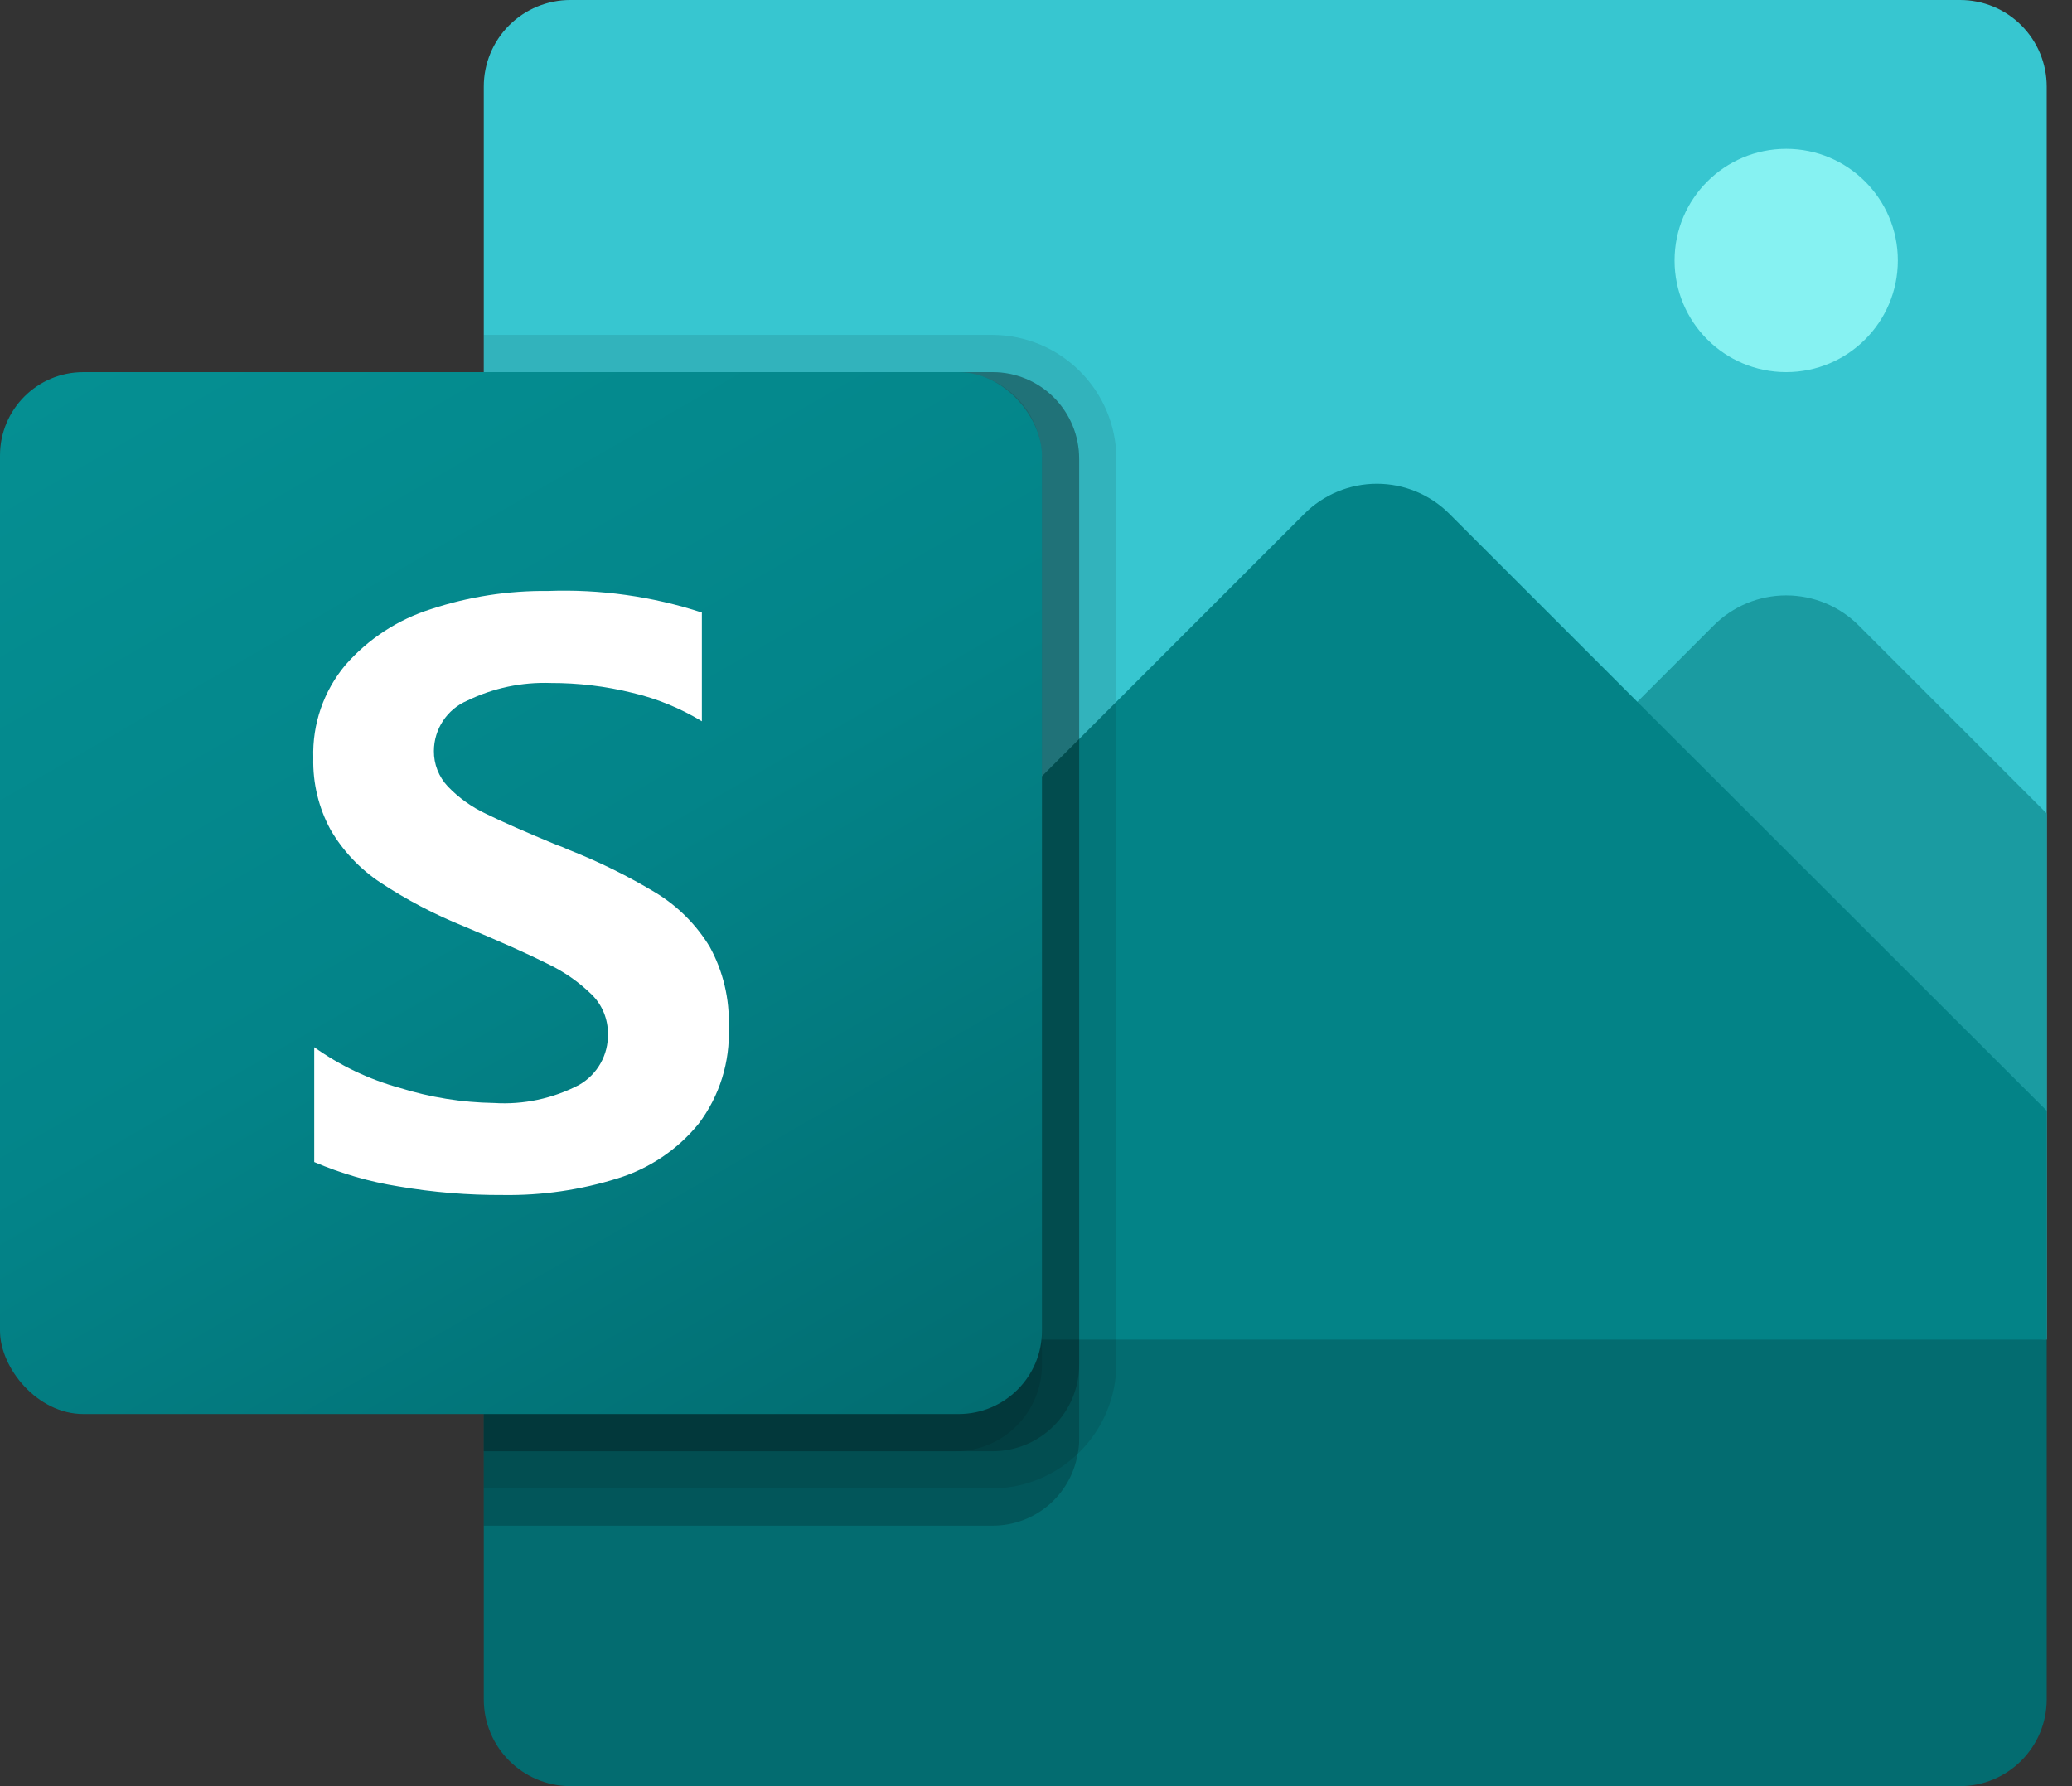 <?xml version="1.0" encoding="UTF-8"?>
<svg width="58px" height="50px" viewBox="0 0 58 50" version="1.1" xmlns="http://www.w3.org/2000/svg" xmlns:xlink="http://www.w3.org/1999/xlink">
    <rect x="0" y="0" width="58" height="50" fill="#333333" stroke="none"/>
    <title>sway</title>
    <defs>
        <linearGradient x1="17.375%" y1="-6.511%" x2="82.625%" y2="106.511%" id="linearGradient-1">
            <stop stop-color="#058F92" offset="0%"></stop>
            <stop stop-color="#038489" offset="50%"></stop>
            <stop stop-color="#026D71" offset="100%"></stop>
        </linearGradient>
    </defs>
    <g id="Page-1" stroke="none" stroke-width="1" fill="none" fill-rule="evenodd">
        <g id="sway" fill-rule="nonzero">
            <path d="M57.292,2.427 L57.292,37.5 L37.5,39.583 L13.542,37.5 L13.542,2.427 C13.541,1.783 13.796,1.165 14.251,0.71 C14.707,0.254 15.325,-0.001 15.969,-3.59405009e-06 L54.865,-3.59405009e-06 C55.509,-0.001 56.127,0.254 56.582,0.71 C57.037,1.165 57.293,1.783 57.292,2.427 Z" id="Path" fill="#37C6D0"></path>
            <path d="M57.292,22.771 L57.292,31.094 L56.552,32.146 L33.333,32.146 L47.969,17.51 C48.507,16.97 49.238,16.667 50,16.667 C50.762,16.667 51.493,16.97 52.031,17.51 L57.292,22.771 Z" id="Path" fill="#1A9BA1"></path>
            <path d="M57.292,31.094 L57.292,37.5 L37.5,39.583 L13.542,37.5 L13.542,37.354 L15.927,34.969 L36.51,14.385 C37.048,13.845 37.779,13.542 38.542,13.542 C39.304,13.542 40.035,13.845 40.573,14.385 L46.354,20.167 L57.292,31.094 Z" id="Path" fill="#038387"></path>
            <circle id="Oval" fill="#86F2F2" cx="50" cy="7.292" r="3.125"></circle>
            <path d="M15.972,50 L54.861,50 C56.203,49.999 57.291,48.912 57.292,47.57 L57.292,37.5 L13.542,37.5 L13.542,47.57 C13.542,48.912 14.63,49.999 15.972,50 Z" id="Path" fill="#036C70"></path>
            <path d="M30.208,12.844 L30.208,40.281 C30.21,40.421 30.196,40.561 30.167,40.698 C29.971,41.862 28.961,42.712 27.781,42.708 L13.542,42.708 L13.542,10.417 L27.781,10.417 C28.425,10.416 29.043,10.671 29.499,11.126 C29.954,11.582 30.209,12.2 30.208,12.844 L30.208,12.844 Z" id="Path" fill="#000000" opacity="0.2"></path>
            <path d="M31.25,12.844 L31.25,38.198 C31.232,40.106 29.69,41.649 27.781,41.667 L13.542,41.667 L13.542,9.375 L27.781,9.375 C29.694,9.382 31.243,10.931 31.25,12.844 Z" id="Path" fill="#000000" opacity="0.1"></path>
            <path d="M30.208,12.844 L30.208,38.198 C30.209,38.842 29.954,39.46 29.499,39.915 C29.043,40.371 28.425,40.626 27.781,40.625 L13.542,40.625 L13.542,10.417 L27.781,10.417 C28.425,10.416 29.043,10.671 29.499,11.126 C29.954,11.582 30.209,12.2 30.208,12.844 L30.208,12.844 Z" id="Path" fill="#000000" opacity="0.2"></path>
            <path d="M29.167,12.844 L29.167,38.198 C29.168,38.842 28.912,39.46 28.457,39.915 C28.002,40.371 27.384,40.626 26.74,40.625 L13.542,40.625 L13.542,10.417 L26.74,10.417 C27.384,10.416 28.002,10.671 28.457,11.126 C28.912,11.582 29.168,12.2 29.167,12.844 Z" id="Path" fill="#000000" opacity="0.1"></path>
            <rect id="Rectangle" fill="url(#linearGradient-1)" x="0" y="10.417" width="29.167" height="29.167" rx="2.333"></rect>
            <path d="M10.645,24.703 C10.075,24.325 9.599,23.82 9.254,23.229 C8.919,22.613 8.752,21.918 8.77,21.217 C8.74,20.267 9.061,19.34 9.671,18.613 C10.311,17.882 11.14,17.342 12.067,17.05 C13.122,16.702 14.227,16.531 15.338,16.543 C16.798,16.489 18.257,16.693 19.647,17.147 L19.647,20.191 C19.043,19.824 18.385,19.554 17.697,19.393 C16.951,19.209 16.186,19.117 15.418,19.119 C14.608,19.09 13.804,19.26 13.075,19.615 C12.513,19.857 12.148,20.41 12.146,21.022 C12.142,21.393 12.284,21.751 12.54,22.02 C12.844,22.335 13.203,22.592 13.599,22.778 C14.043,22.998 14.707,23.29 15.589,23.655 C15.686,23.686 15.782,23.724 15.874,23.77 C16.743,24.11 17.582,24.523 18.381,25.006 C18.986,25.38 19.494,25.891 19.864,26.499 C20.243,27.187 20.428,27.966 20.399,28.751 C20.441,29.724 20.143,30.682 19.555,31.459 C18.967,32.18 18.18,32.711 17.292,32.985 C16.252,33.311 15.167,33.469 14.078,33.452 C13.101,33.457 12.125,33.377 11.161,33.212 C10.348,33.083 9.553,32.853 8.796,32.529 L8.796,29.315 C9.522,29.831 10.333,30.217 11.192,30.454 C12.045,30.72 12.932,30.862 13.825,30.876 C14.652,30.929 15.478,30.753 16.212,30.369 C16.723,30.076 17.032,29.527 17.017,28.939 C17.02,28.528 16.858,28.133 16.567,27.844 C16.203,27.488 15.783,27.196 15.324,26.978 C14.796,26.711 14.015,26.362 12.981,25.929 C12.164,25.599 11.381,25.188 10.645,24.703 L10.645,24.703 Z" id="Path" fill="#FFFFFF"></path>
        </g>
    </g>
</svg>